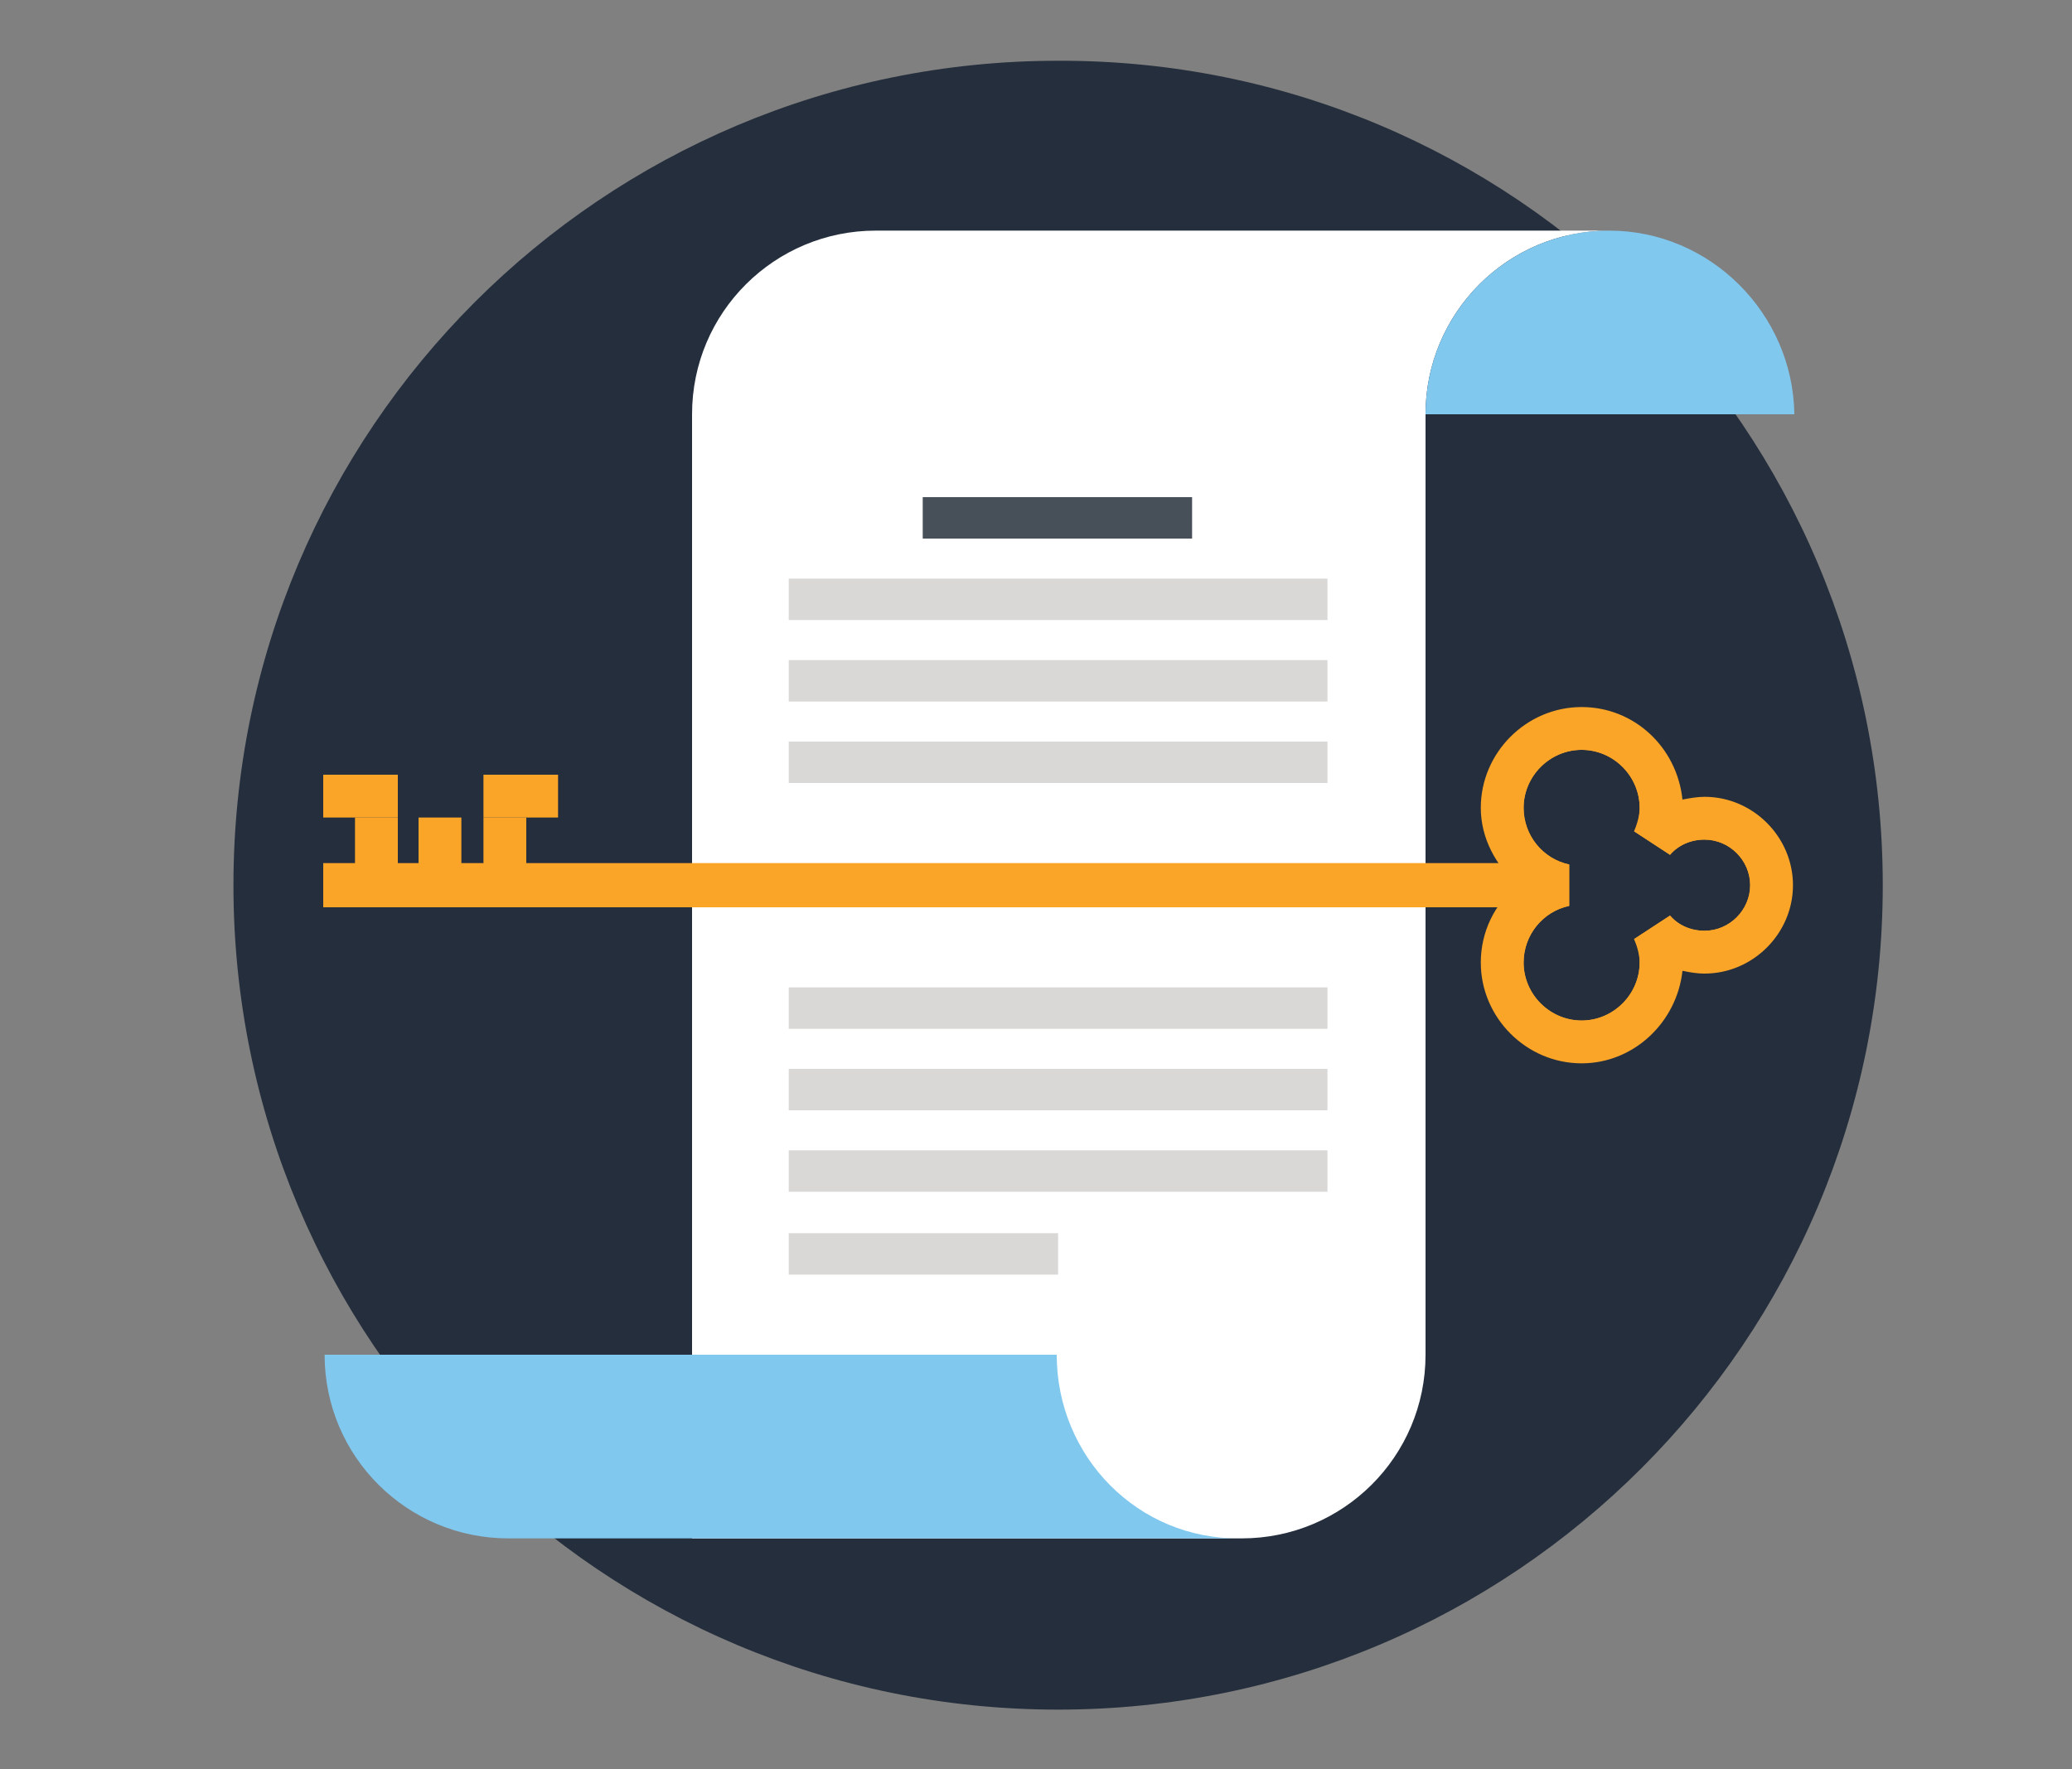 <?xml version="1.0" encoding="utf-8"?>
<!-- Generator: Adobe Illustrator 24.1.3, SVG Export Plug-In . SVG Version: 6.00 Build 0)  -->
<svg version="1.1" id="Layer_1" xmlns="http://www.w3.org/2000/svg" xmlns:xlink="http://www.w3.org/1999/xlink" x="0px" y="0px"
	 viewBox="0 0 150 128.1" style="enable-background:new 0 0 150 128.1;" xml:space="preserve">
<rect x="0" y="0" width="150" height="128.1" fill="#808080" stroke="none"/>
<style type="text/css">
	.st0{fill:#FFFFFF;}
	.st1{fill:#D9D8D7;}
	.st2{fill:#252E3C;}
	.st3{fill:#CFD7D7;}
	.st4{fill:#81C8EF;}
	.st5{fill:#E7E8EB;}
	.st6{fill:#39434F;}
	.st7{fill:#FAA528;}
	.st8{fill:#FAB83E;}
	.st9{fill:#F77B55;}
	.st10{fill:#474F59;}
</style>
<g>
	<g>
		<path class="st0" d="M-89,43.7c0-3,2.5-5.5,5.5-5.5h4c3,0,5.5,2.5,5.5,5.5v15.8c0,3-2.5,5.5-5.5,5.5h-4c-3,0-5.5-2.5-5.5-5.5V43.7
			z"/>
		<path class="st1" d="M-86.5,64.1c-0.1-0.3-0.1-0.6-0.1-1v-12c0-2.4,0.9-4.8,2.7-6.6c1.8-1.8,4.2-2.7,6.6-2.7h0.2
			c1.1,0,2.1,0.3,3,0.9c-0.5-2.6-2.7-4.6-5.4-4.6h-4c-3,0-5.5,2.5-5.5,5.5v15.8C-89,61.4-88,63.1-86.5,64.1z"/>
		<path class="st2" d="M-82.8,59.2c0-0.7,0.6-1.3,1.3-1.3c0.7,0,1.3,0.6,1.3,1.3s-0.6,1.3-1.3,1.3C-82.2,60.5-82.8,59.9-82.8,59.2z"
			/>
	</g>
	<path class="st0" d="M-81.9,65h0.8v3.8c0,0.9,0.4,1.8,1,2.4s1.5,1,2.4,1h6.8c1.1,0,2.2,0.4,2.9,1.2c0.8,0.8,1.2,1.8,1.2,2.9
		s-0.4,2.2-1.2,2.9c-0.8,0.8-1.8,1.2-2.9,1.2h-21.2c-0.9,0-1.8,0.4-2.4,1s-1,1.5-1,2.4s0.4,1.8,1,2.4s1.5,1,2.4,1h21.2
		c1.1,0,2.2,0.4,2.9,1.2c0.8,0.8,1.2,1.8,1.2,2.9s-0.4,2.2-1.2,2.9c-0.8,0.8-1.8,1.2-2.9,1.2h-21.2c-0.9,0-1.8,0.4-2.4,1
		s-1,1.5-1,2.4s0.4,1.8,1,2.4s1.5,1,2.4,1h6.8c1.1,0,2.2,0.4,2.9,1.2c0.8,0.8,1.2,1.8,1.2,2.9v3.8H-82v-3.8c0-0.9-0.4-1.8-1-2.4
		s-1.5-1-2.4-1h-6.8c-1.1,0-2.2-0.4-2.9-1.2c-0.8-0.8-1.2-1.8-1.2-2.9s0.4-2.2,1.2-2.9c0.8-0.8,1.8-1.2,2.9-1.2H-71
		c0.9,0,1.8-0.4,2.4-1s1-1.5,1-2.4s-0.4-1.8-1-2.4s-1.5-1-2.4-1h-21.2c-1.1,0-2.2-0.4-2.9-1.2c-0.8-0.8-1.2-1.8-1.2-2.9
		s0.4-2.2,1.2-2.9c0.8-0.8,1.8-1.2,2.9-1.2H-71c0.9,0,1.8-0.4,2.4-1s1-1.5,1-2.4s-0.4-1.8-1-2.4s-1.5-1-2.4-1h-6.8
		c-1.1,0-2.2-0.4-2.9-1.2c-0.8-0.8-1.2-1.8-1.2-2.9V65z"/>
	<polygon class="st0" points="-81.5,119.6 -77,115.1 -79.9,115.1 -79.9,110.4 -83.1,110.4 -83.1,115.1 -86,115.1 	"/>
</g>
<g>
	<g>
		<path class="st3" d="M-136.5,114.3c-2.2,0-4-1.8-4-4.1V33.7c0-2.3,1.8-4.1,4-4.1h109.2c2.2,0,4,1.8,4,4.1v76.4
			c0,2.3-1.8,4.1-4,4.1L-136.5,114.3L-136.5,114.3z"/>
		<path class="st2" d="M-23.7,110.1c0,2-1.6,3.8-3.7,3.8h-109.2c-2.1,0-3.7-1.6-3.7-3.8V33.7c0-2,1.6-3.8,3.7-3.8h109.2
			c2.1,0,3.7,1.6,3.7,3.8L-23.7,110.1L-23.7,110.1z"/>
		<rect x="-134.4" y="35.4" class="st4" width="105" height="68.6"/>
		<g>
			<path class="st5" d="M-82.1,32.6c0,0.3-0.2,0.5-0.5,0.5s-0.4-0.2-0.4-0.5s0.2-0.5,0.4-0.5C-82.2,32.1-82.1,32.3-82.1,32.6z"/>
		</g>
		<g>
			<polygon class="st6" points="-86.2,35.4 -84.1,30 -100.9,30 -102.9,35.4 			"/>
			<polygon class="st6" points="-128.9,104 -132.6,113.9 -116,113.9 -112.2,104 			"/>
		</g>
		<g>
			<polygon class="st6" points="-75.5,35.4 -73.4,30 -78.8,30 -80.8,35.4 			"/>
			<polygon class="st6" points="-106.8,104 -110.6,113.9 -105.2,113.9 -101.4,104 			"/>
		</g>
		<g>
			<rect x="-150.8" y="109.7" class="st5" width="137.1" height="5.3"/>
			<g>
				<path class="st3" d="M-150.5,114.9c1.6,2.3,4.6,3.1,6.6,3.1h123.5c2,0,5.1-0.9,6.6-3.1H-150.5z"/>
			</g>
		</g>
		<g>
			<path class="st3" d="M-92.6,109.7v0.5c0,1,0.7,1.6,1.6,1.6h18c0.9,0,1.6-0.8,1.6-1.6v-0.5H-92.6z"/>
		</g>
	</g>
</g>
<g>
	<g>
		<path class="st2" d="M-16.9,30.4c0,5.5-2.2,10.4-5.8,14l3.3,3.3c4.4-4.4,7.2-10.6,7.2-17.3C-12.2,30.4-16.9,30.4-16.9,30.4z"/>
		<path class="st7" d="M-36.7,10.5c11,0,19.8,8.9,19.8,19.8l0,0h4.7c0-13.5-11-24.5-24.5-24.5V10.5L-36.7,10.5z"/>
		<path class="st8" d="M-36.7,10.5V5.8c-3.3,0-6.5,0.7-9.4,1.9l1.8,4.3C-42,11.1-39.4,10.5-36.7,10.5z"/>
		<path class="st9" d="M-36.7,50.2c-10.9,0-19.8-8.9-19.8-19.8c0-8.3,5.1-15.3,12.2-18.3l-1.8-4.3c-8.9,3.7-15.1,12.4-15.1,22.6
			c0,13.5,11,24.5,24.5,24.5c6.8,0,12.9-2.7,17.3-7.2l-3.3-3.3C-26.3,48-31.3,50.2-36.7,50.2z"/>
	</g>
	<g>
		<path class="st2" d="M-20,30.3c0,9.2-7.5,16.7-16.7,16.7s-16.7-7.5-16.7-16.7s7.5-16.7,16.7-16.7C-27.5,13.6-20,21.1-20,30.3z"/>
		<path class="st1" d="M-23,30.3c0,7.6-6.2,13.8-13.8,13.8s-13.8-6.2-13.8-13.8s6.2-13.8,13.8-13.8C-29.1,16.6-23,22.8-23,30.3z"/>
		<path class="st0" d="M-23.6,30.3c0,7.3-5.9,13.1-13.1,13.1s-13.1-5.9-13.1-13.1s5.9-13.1,13.1-13.1
			C-29.5,17.2-23.6,23.1-23.6,30.3z"/>
		<g>
			<path class="st2" d="M-36.4,18.3c0,0.2-0.2,0.3-0.3,0.3c-0.2,0-0.3-0.2-0.3-0.3c0-0.2,0.2-0.3,0.3-0.3
				C-36.5,18-36.4,18.1-36.4,18.3z"/>
			<path class="st2" d="M-42.4,19.8c0.1,0.2,0,0.4-0.1,0.5c-0.2,0.1-0.4,0-0.5-0.1c-0.1-0.2,0-0.4,0.1-0.5
				C-42.7,19.6-42.5,19.6-42.4,19.8z"/>
			<path class="st2" d="M-47,24c0.2,0.1,0.2,0.3,0.1,0.5c-0.1,0.2-0.3,0.2-0.5,0.1s-0.2-0.3-0.1-0.5C-47.3,24-47.1,24-47,24z"/>
			<path class="st2" d="M-48.7,30c0.2,0,0.3,0.2,0.3,0.3c0,0.2-0.2,0.3-0.3,0.3c-0.2,0-0.3-0.2-0.3-0.3C-49.1,30.2-48.9,30-48.7,30z
				"/>
			<path class="st2" d="M-47.3,36.1c0.2-0.1,0.4,0,0.5,0.1c0.1,0.2,0,0.4-0.1,0.5c-0.2,0.1-0.4,0-0.5-0.1
				C-47.5,36.4-47.5,36.2-47.3,36.1z"/>
			<path class="st2" d="M-43,40.6c0.1-0.2,0.3-0.2,0.5-0.1c0.2,0.1,0.2,0.3,0.1,0.5c-0.1,0.2-0.3,0.2-0.5,0.1
				C-43.1,40.9-43.1,40.7-43,40.6z"/>
			<path class="st2" d="M-37.1,42.4c0-0.2,0.2-0.3,0.3-0.3c0.2,0,0.3,0.2,0.3,0.3c0,0.2-0.2,0.3-0.3,0.3
				C-36.9,42.7-37.1,42.5-37.1,42.4z"/>
			<path class="st2" d="M-31,40.9c-0.1-0.2,0-0.4,0.1-0.5c0.2-0.1,0.4,0,0.5,0.1c0.1,0.2,0,0.4-0.1,0.5
				C-30.7,41.1-30.9,41.1-31,40.9z"/>
			<path class="st2" d="M-26.5,36.6c-0.2-0.1-0.2-0.3-0.1-0.5s0.3-0.2,0.5-0.1c0.2,0.1,0.2,0.3,0.1,0.5S-26.3,36.7-26.5,36.6z"/>
			<path class="st2" d="M-24.7,30.7c-0.2,0-0.3-0.2-0.3-0.3s0.2-0.3,0.3-0.3c0.2,0,0.3,0.1,0.3,0.3S-24.5,30.7-24.7,30.7z"/>
			<path class="st2" d="M-26.2,24.6c-0.2,0.1-0.4,0-0.5-0.1c-0.1-0.2,0-0.4,0.1-0.5c0.2-0.1,0.4,0,0.5,0.1
				C-25.9,24.3-26,24.5-26.2,24.6z"/>
			<path class="st2" d="M-30.4,20.1c-0.1,0.2-0.3,0.2-0.5,0.1s-0.2-0.3-0.1-0.5s0.3-0.2,0.5-0.1C-30.4,19.7-30.3,20-30.4,20.1z"/>
		</g>
		<g>
			<rect x="-37.1" y="30.3" class="st2" width="0.8" height="6.7"/>
			<rect x="-36" y="30.1" class="st2" width="8.3" height="0.6"/>
			<path class="st2" d="M-35.2,30.3c0,0.8-0.7,1.5-1.5,1.5s-1.5-0.7-1.5-1.5s0.7-1.5,1.5-1.5S-35.2,29.5-35.2,30.3z"/>
			<g>
				
					<rect x="-39.3" y="22.4" transform="matrix(0.707 -0.707 0.707 0.707 -31.201 -19.522)" class="st9" width="0.3" height="11"/>
				<path class="st9" d="M-35.7,30.3c0,0.6-0.5,1-1,1c-0.6,0-1-0.5-1-1c0-0.6,0.5-1,1-1S-35.7,29.8-35.7,30.3z"/>
			</g>
			<path class="st2" d="M-36.2,30.3c0,0.3-0.2,0.5-0.5,0.5s-0.5-0.2-0.5-0.5s0.2-0.5,0.5-0.5C-36.5,29.8-36.2,30.1-36.2,30.3z"/>
		</g>
	</g>
</g>
<g>
	<path class="st7" d="M-61.9,56.7c-6.1-7.9-18-3.2-18,4.8c0-8-12-12.7-18-4.8c-6.3,8.2-0.1,22.4,18,30.6
		C-61.8,79.1-55.7,64.8-61.9,56.7z"/>
	<path class="st2" d="M-80,87.7c-0.1,0-0.1,0-0.2,0c-10.7-4.8-18.2-12.4-20.2-20.1c-1-4.2-0.3-8.1,2-11.1c2.1-2.7,5.1-4.2,8.4-4.2
		c4.2,0,8.6,2.6,10,6.7c1.3-4.1,5.8-6.7,9.9-6.7c3.3,0,6.3,1.5,8.4,4.2c2.3,3,3,7,2,11.1c-1.9,7.8-9.5,15.3-20.2,20.1
		C-79.8,87.7-79.9,87.7-80,87.7z M-89.9,53c-3.1,0-5.8,1.4-7.8,3.9c-2.2,2.9-2.8,6.5-1.8,10.5c1.9,7.5,9.2,14.8,19.6,19.5
		c10.4-4.7,17.7-12,19.6-19.5c1-4,0.4-7.6-1.9-10.5c-1.9-2.5-4.7-3.9-7.8-3.9c-4.6,0-9.6,3.4-9.6,8.5c0,0.2-0.2,0.4-0.4,0.4
		c-0.2,0-0.4-0.2-0.4-0.4C-80.3,56.4-85.3,53-89.9,53z"/>
</g>
<g>
	<g>
		<g>
			<polygon class="st2" points="-120.5,80.3 -93.9,75 -108.6,97.7 -111.8,87.2 			"/>
			
				<rect x="-130.5" y="90.5" transform="matrix(0.827 -0.562 0.562 0.827 -72.755 -51.287)" class="st2" width="21.7" height="4"/>
		</g>
		<g>
			
				<rect x="-88.9" y="69.4" transform="matrix(0.827 -0.562 0.562 0.827 -54.393 -36.579)" class="st0" width="4.6" height="1.3"/>
			<polygon class="st0" points="-90.9,69.2 -88.4,65.3 -87.3,66 -89.8,69.9 			"/>
			
				<rect x="-94.6" y="65.7" transform="matrix(0.188 -0.982 0.982 0.188 -140.029 -36.769)" class="st0" width="4.6" height="1.3"/>
			<rect x="-96.4" y="64" transform="matrix(0.979 -0.204 0.204 0.979 -15.54 -18.14)" class="st0" width="1.3" height="4.6"/>
			
				<rect x="-99.6" y="65.4" transform="matrix(0.827 -0.562 0.562 0.827 -55.227 -43.925)" class="st0" width="1.3" height="4.6"/>
			
				<rect x="-102.1" y="67.8" transform="matrix(0.545 -0.838 0.838 0.545 -104.907 -53.112)" class="st0" width="1.3" height="4.6"/>
			
				<rect x="-103.3" y="71.1" transform="matrix(0.187 -0.982 0.982 0.187 -155.512 -41.13)" class="st0" width="1.3" height="4.6"/>
			
				<rect x="-97.9" y="83.1" transform="matrix(0.187 -0.982 0.982 0.187 -159.956 -25.8)" class="st0" width="4.6" height="1.3"/>
			
				<rect x="-92.8" y="81.4" transform="matrix(0.98 -0.199 0.199 0.98 -18.52 -16.678)" class="st0" width="1.3" height="4.6"/>
			
				<rect x="-89.6" y="80" transform="matrix(0.827 -0.562 0.562 0.827 -61.704 -35.798)" class="st0" width="1.3" height="4.6"/>
			
				<rect x="-87.2" y="77.6" transform="matrix(0.549 -0.836 0.836 0.549 -105.755 -36.291)" class="st0" width="1.3" height="4.6"/>
			
				<rect x="-85.9" y="74.4" transform="matrix(0.187 -0.982 0.982 0.187 -144.622 -21.359)" class="st0" width="1.3" height="4.6"/>
			<polygon class="st0" points="-87.7,73.1 -83.1,72.1 -82.9,73.4 -87.4,74.3 			"/>
		</g>
	</g>
</g>
<g>
	<path class="st2" d="M136.3,64.1c0,33-26.7,59.7-59.7,59.7c-33,0-59.7-26.7-59.7-59.7c0-33,26.7-59.7,59.7-59.7
		C109.6,4.3,136.3,31.1,136.3,64.1z"/>
	<g>
		<g>
			<path class="st0" d="M116.5,16.7c-7.4,0-13.3,6-13.3,13.3v68.1c0,7.4-6,13.3-13.3,13.3H50.1V30c0-7.4,6-13.3,13.3-13.3H116.5z"/>
			<path class="st4" d="M116.5,16.7c-7.4,0-13.3,6-13.3,13.3h26.7C129.8,22.7,123.8,16.7,116.5,16.7z"/>
			<path class="st4" d="M76.5,98.1h-53c0,7.4,6,13.3,13.3,13.3h53C82.4,111.5,76.5,105.5,76.5,98.1z"/>
		</g>
		<g>
			<g>
				<rect x="57.1" y="77.4" class="st1" width="39" height="3"/>
				<rect x="57.1" y="71.5" class="st1" width="39" height="3"/>
				<rect x="57.1" y="53.7" class="st1" width="39" height="3"/>
				<rect x="57.1" y="47.8" class="st1" width="39" height="3"/>
				<rect x="57.1" y="41.9" class="st1" width="39" height="3"/>
				<rect x="66.8" y="36" class="st10" width="19.5" height="3"/>
				<rect x="57.1" y="83.3" class="st1" width="39" height="3"/>
				<rect x="57.1" y="89.3" class="st1" width="19.5" height="3"/>
			</g>
		</g>
		<g>
			<g>
				<g>
					<rect x="23.4" y="62.5" class="st7" width="88.7" height="3.1"/>
					<rect x="23.4" y="64.5" class="st7" width="88.7" height="1.2"/>
				</g>
				<g>
					<rect x="25.7" y="59.2" class="st7" width="3.1" height="3.4"/>
					<rect x="30.3" y="59.2" class="st7" width="3.1" height="3.4"/>
					<rect x="23.4" y="56.1" class="st7" width="5.4" height="3.1"/>
					<rect x="35" y="59.2" class="st7" width="3.1" height="3.4"/>
					<rect x="35" y="56.1" class="st7" width="5.4" height="3.1"/>
				</g>
				<g>
					<path class="st7" d="M114.5,77c-4,0-7.3-3.3-7.3-7.3c0-2.2,1-4.3,2.7-5.6c-1.6-1.4-2.7-3.4-2.7-5.6c0-4,3.3-7.3,7.3-7.3
						c3.8,0,6.9,2.9,7.3,6.7c0.5-0.1,1.1-0.2,1.6-0.2c3.5,0,6.4,2.9,6.4,6.4c0,3.5-2.9,6.4-6.4,6.4c-0.6,0-1.1-0.1-1.6-0.2
						C121.4,74,118.3,77,114.5,77z M114.5,54.3c-2.3,0-4.2,1.9-4.2,4.2c0,2,1.4,3.7,3.3,4.1v3c-1.9,0.4-3.3,2.1-3.3,4.1
						c0,2.3,1.9,4.2,4.2,4.2c2.3,0,4.2-1.9,4.2-4.2c0-0.6-0.1-1.2-0.4-1.7l2.6-1.7c0.6,0.7,1.5,1.1,2.5,1.1c1.8,0,3.3-1.5,3.3-3.3
						c0-1.8-1.5-3.3-3.3-3.3c-1,0-1.9,0.4-2.5,1.1l-2.6-1.7c0.2-0.5,0.4-1.1,0.4-1.7C118.7,56.2,116.8,54.3,114.5,54.3z"/>
					<path class="st7" d="M123.4,59.6c-0.9,0-1.9,0.3-2.6,0.8l-1.1-0.7c0.1-0.4,0.1-0.8,0.1-1.3c0-2.9-2.4-5.3-5.4-5.3
						c-2.9,0-5.3,2.4-5.3,5.3c0,2.2,1.4,4.2,3.3,5v1.3c-2,0.8-3.3,2.8-3.3,5c0,3,2.4,5.3,5.3,5.3c3,0,5.4-2.4,5.4-5.3
						c0-0.4,0-0.8-0.1-1.2l1.1-0.7c0.8,0.5,1.7,0.8,2.6,0.8c2.5,0,4.5-2,4.5-4.5C127.9,61.6,125.8,59.6,123.4,59.6z M123.4,67.4
						c-1,0-1.9-0.4-2.5-1.1l-2.6,1.7c0.2,0.5,0.4,1.1,0.4,1.7c0,2.3-1.9,4.2-4.2,4.2c-2.3,0-4.2-1.9-4.2-4.2c0-2,1.4-3.7,3.3-4.1v-3
						c-1.9-0.4-3.3-2.1-3.3-4.1c0-2.3,1.9-4.2,4.2-4.2c2.3,0,4.2,1.9,4.2,4.2c0,0.6-0.1,1.2-0.4,1.7l2.6,1.7
						c0.6-0.7,1.5-1.1,2.5-1.1c1.8,0,3.3,1.5,3.3,3.3C126.7,65.9,125.2,67.4,123.4,67.4z"/>
				</g>
			</g>
		</g>
	</g>
</g>
</svg>
